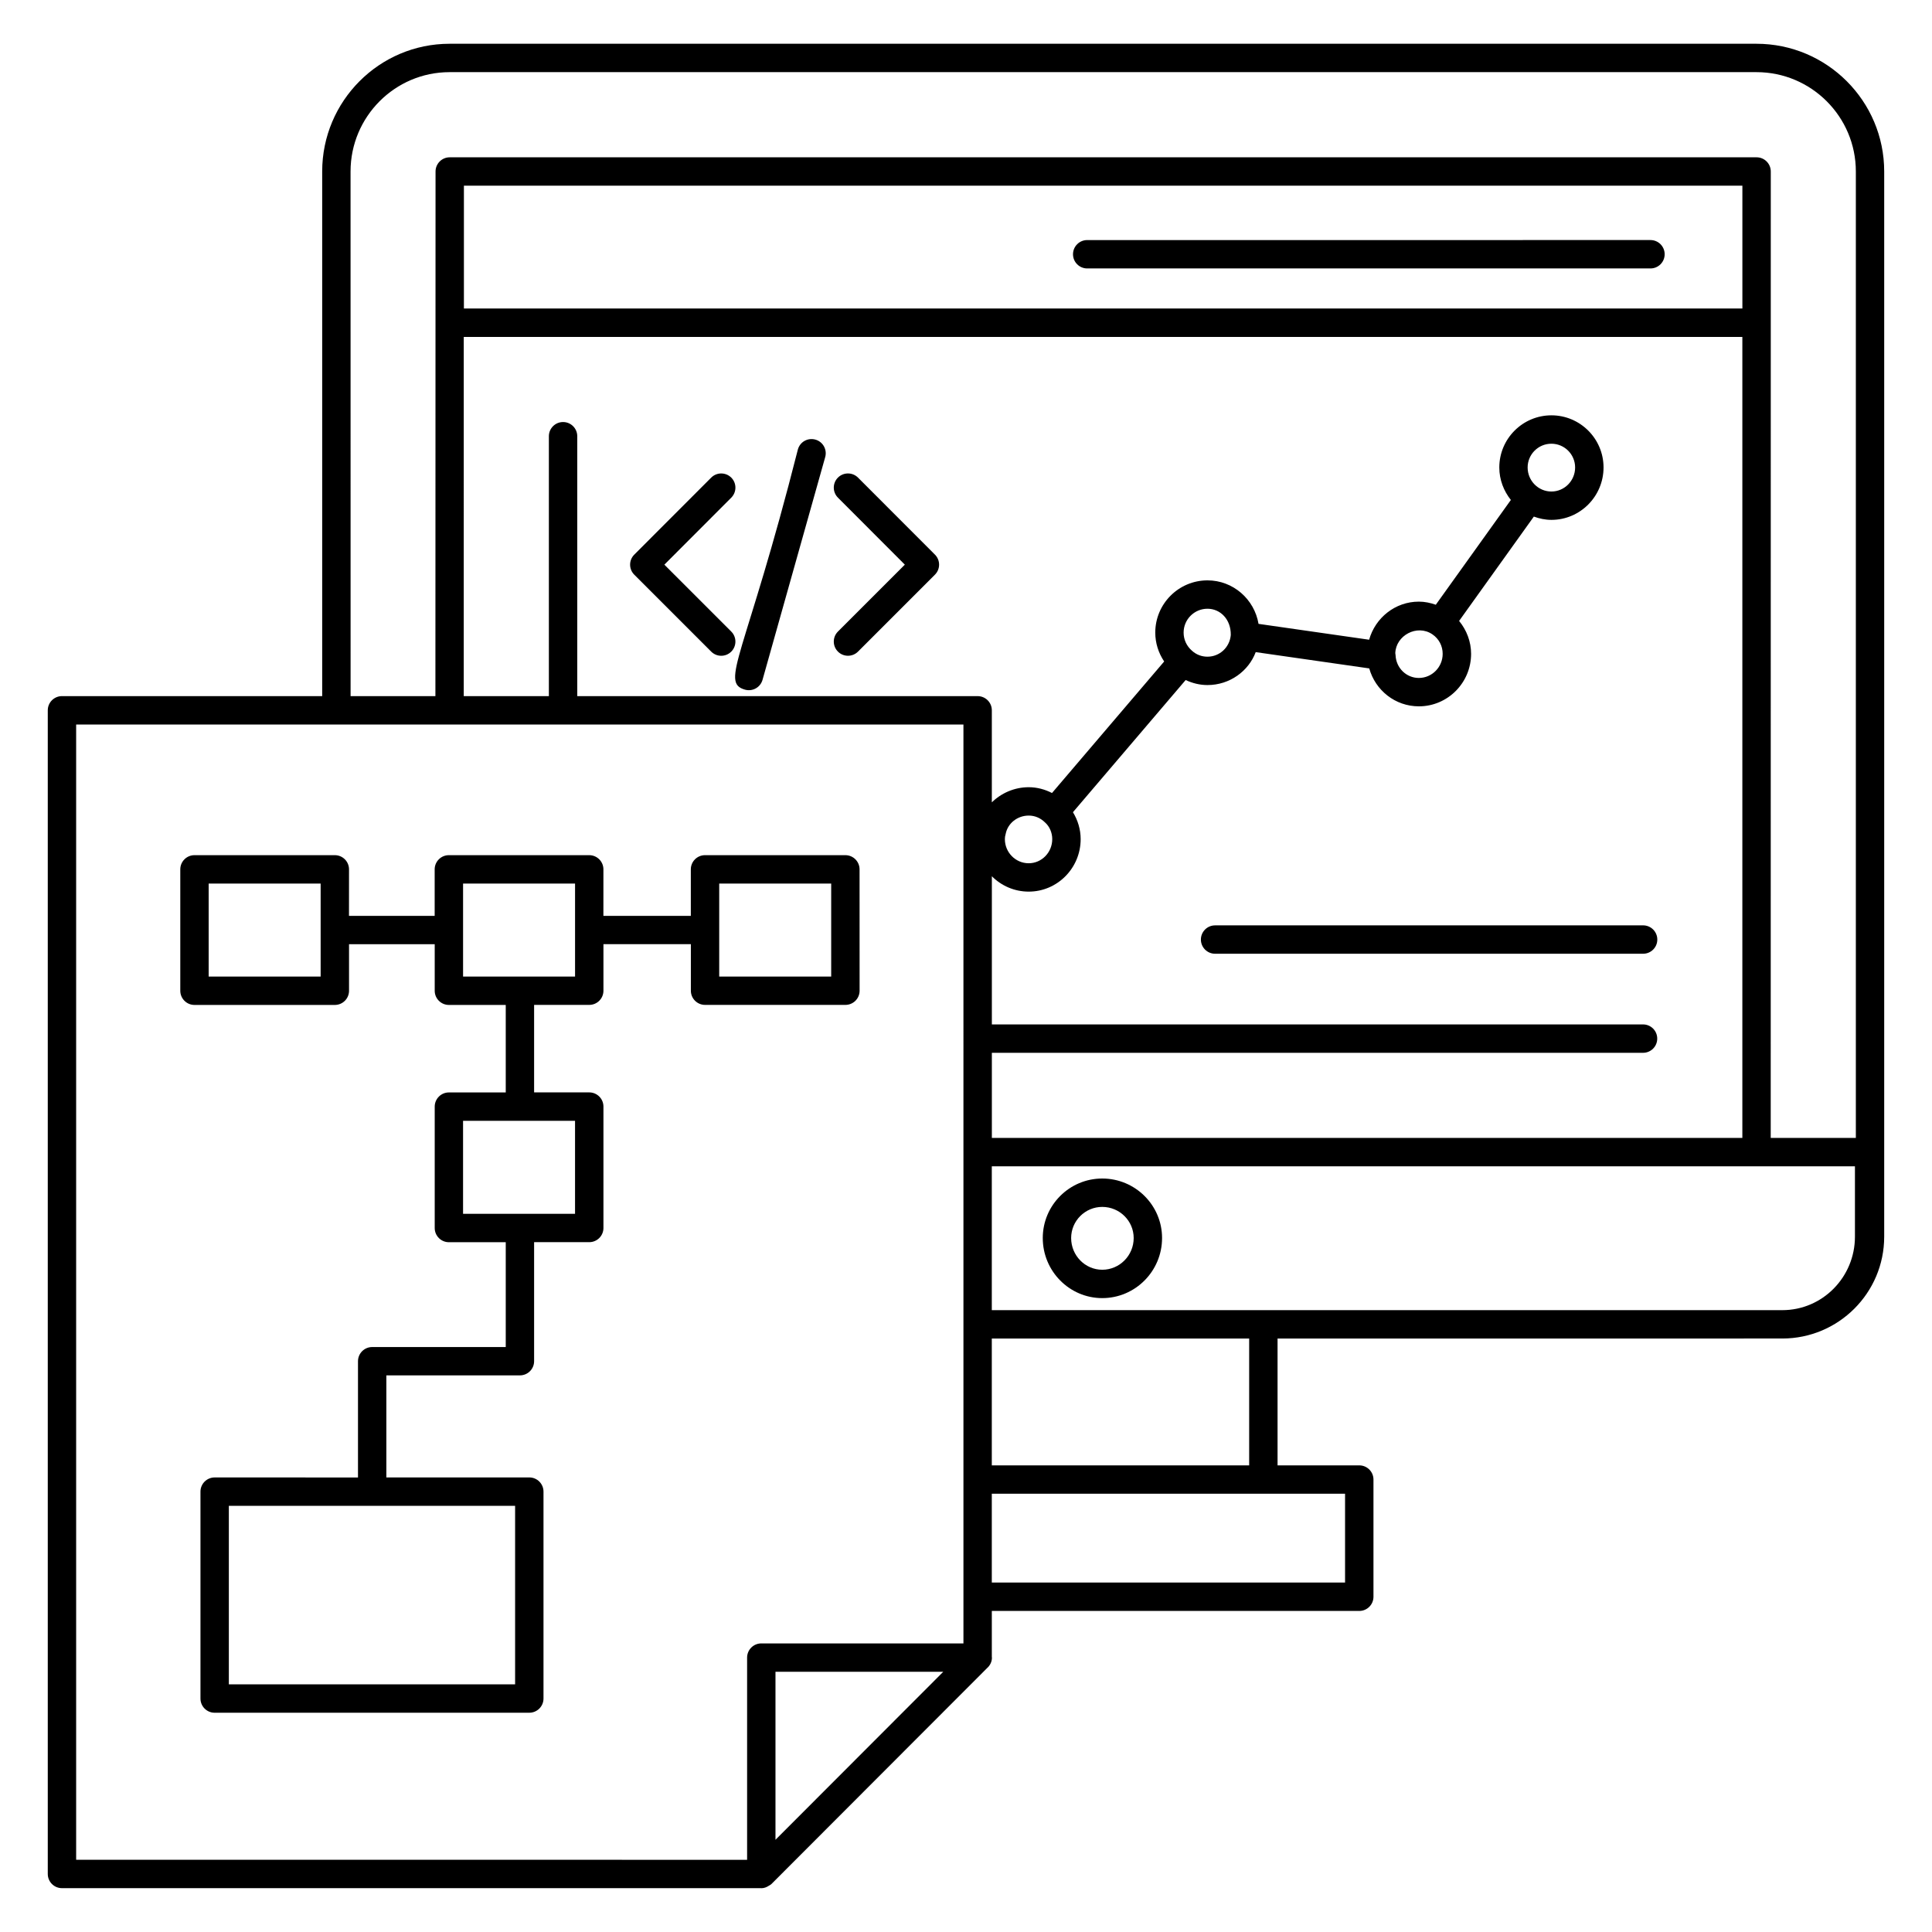 <?xml version="1.0" encoding="UTF-8"?>
<!-- Uploaded to: ICON Repo, www.svgrepo.com, Generator: ICON Repo Mixer Tools -->
<svg fill="#000000" width="800px" height="800px" version="1.1" viewBox="144 144 512 512" xmlns="http://www.w3.org/2000/svg">
 <g>
  <path d="m616.34 498.72c14.859 0 26.992-12.059 26.992-26.992v-282.29c0-18.66-15.18-33.84-33.84-33.84h-346.35c-18.617 0-33.758 15.18-33.758 33.84v139.04h-68.961c-2.078 0-3.762 1.68-3.762 3.762v308.38c0 2.078 1.68 3.762 3.762 3.762h185.26c0.027 0 0.047 0.016 0.074 0.016 0.758 0 1.422-0.277 2.012-0.664 0.23-0.145 0.48-0.258 0.676-0.453l57.133-57.207c0.781-0.688 1.297-1.668 1.297-2.793 0-0.051-0.027-0.094-0.031-0.145v-12.219h97.379c2.078 0 3.762-1.68 3.762-3.762v-31.055c0-2.078-1.68-3.762-3.762-3.762h-21.656v-33.613zm-379.44-309.28c0-14.512 11.77-26.32 26.238-26.32h346.36c14.512 0 26.32 11.809 26.32 26.32v256.12h-22.559c0-10.957 0.012-209.23 0.016-256.11 0-2.078-1.68-3.762-3.762-3.762h-346.33c-2.078 0-3.762 1.68-3.762 3.762v1.375-0.434c0 4.906-0.008 31.078-0.035 138.09h-22.477zm368.85 3.762v32.555l-338.81 0.004v-32.559zm-256.24 438.36v-44.527h44.469zm49.812-182.24v130.2h-53.57c-2.078 0-3.762 1.68-3.762 3.762v53.582l-177.81-0.004v-300.86h235.14zm3.758-120.84h-106.1v-68.875c0-2.078-1.68-3.762-3.762-3.762-2.078 0-3.762 1.68-3.762 3.762v68.875h-22.559l0.004-95.188h338.84v212.27h-198.89v-22.559h172.57c2.078 0 3.762-1.68 3.762-3.762 0-2.078-1.68-3.762-3.762-3.762l-172.57 0.004v-39.27c2.504 2.516 5.961 4.074 9.773 4.074 7.586 0 13.762-6.242 13.762-13.91 0-2.598-0.773-5.062-2.047-7.133l29.871-35.031c1.789 0.84 3.742 1.332 5.785 1.332 5.918 0 10.902-3.715 12.781-8.727l30.086 4.316c1.633 5.824 6.891 10.051 13.156 10.051 7.629 0 13.836-6.242 13.836-13.91 0-3.231-1.176-6.285-3.176-8.723l19.805-27.652c1.465 0.531 3.019 0.871 4.66 0.871 7.613 0 13.812-6.231 13.812-13.895 0-7.613-6.199-13.812-13.812-13.812s-13.812 6.199-13.812 13.812c0 3.269 1.176 6.238 3.062 8.617l-19.891 27.77c-1.449-0.508-2.949-0.824-4.484-0.824-6.289 0-11.551 4.289-13.184 10.094l-29.309-4.203c-1.102-6.527-6.731-11.527-13.531-11.527-7.629 0-13.836 6.207-13.836 13.836 0 2.812 0.863 5.43 2.359 7.66l-29.727 34.855c-1.883-0.965-3.969-1.535-6.172-1.535-3.805 0-7.281 1.57-9.773 4.008v-24.387c0.004-2.078-1.68-3.758-3.758-3.758zm7.219 37.898c0-0.516 0.062-0.816 0.188-1.27 0.004-0.012 0.008-0.016 0.012-0.027 0.004-0.008 0-0.016 0-0.027 0.012-0.043 0.016-0.07 0.027-0.117 0.559-2.781 3.121-4.801 6.086-4.801 1.609 0 3.098 0.598 4.348 1.836 1.191 1.051 1.895 2.699 1.895 4.406 0 3.523-2.797 6.391-6.242 6.391-3.477 0-6.312-2.867-6.312-6.391zm47.371-54.742c0-3.481 2.836-6.316 6.316-6.316 3.445 0 6.242 2.836 6.184 6.965-0.285 3.269-2.945 5.742-6.184 5.742-1.52 0-2.945-0.531-4.09-1.57-1.434-1.238-2.227-2.949-2.227-4.82zm56.098 5.441c0.148-4.648 5.742-7.746 9.832-4.973 1.734 1.188 2.723 3.074 2.723 5.168 0 3.523-2.836 6.391-6.316 6.391-3.32 0-6.027-2.648-6.168-6.027-0.012-0.184-0.035-0.375-0.07-0.559zm35.07-49.195c0-3.469 2.82-6.293 6.293-6.293 3.473 0 6.293 2.824 6.293 6.293 0 3.516-2.82 6.375-6.293 6.375-3.473-0.004-6.293-2.863-6.293-6.375zm-142 230.84h68.203v33.613h-68.203zm93.617 41.133v23.535h-93.617v-23.535h93.617zm-93.617-48.652v-38.121h228.74v18.648c0 10.707-8.582 19.473-19.246 19.473h-209.5z"/>
  <path d="m432.12 215.14h149.27c2.078 0 3.762-1.68 3.762-3.762 0-2.078-1.68-3.762-3.762-3.762l-149.27 0.004c-2.078 0-3.762 1.68-3.762 3.762 0.004 2.078 1.684 3.758 3.762 3.758z"/>
  <path d="m337.79 311.37-17.727-17.727 17.727-17.754c1.469-1.473 1.469-3.852 0-5.32-1.469-1.461-3.848-1.465-5.316 0.004l-20.387 20.41c-1.469 1.469-1.469 3.848 0 5.316l20.387 20.387c1.469 1.469 3.848 1.469 5.316 0s1.469-3.848 0-5.316z"/>
  <path d="m371.38 270.57c-1.469-1.469-3.848-1.465-5.316-0.004-1.469 1.469-1.469 3.848 0 5.32l17.727 17.754-17.727 17.727c-1.469 1.469-1.469 3.848 0 5.316s3.848 1.469 5.316 0l20.387-20.387c1.469-1.469 1.469-3.848 0-5.316z"/>
  <path d="m360.09 260.5c-2.043-0.555-4.074 0.598-4.641 2.602-13.875 54.699-20.777 61.766-14.012 63.668 2.016 0.559 4.078-0.613 4.641-2.602l16.609-59.027c0.562-2.004-0.598-4.082-2.598-4.641z"/>
  <path d="m462.25 392.99c0 2.078 1.68 3.762 3.762 3.762h113.43c2.078 0 3.762-1.68 3.762-3.762 0-2.078-1.68-3.762-3.762-3.762l-113.43 0.004c-2.078 0-3.762 1.68-3.762 3.758z"/>
  <path d="m195.54 410.32h37.195c2.078 0 3.762-1.68 3.762-3.762v-12.328h22.707v12.328c0 2.078 1.68 3.762 3.762 3.762h15.062v23.188h-15.062c-2.078 0-3.762 1.68-3.762 3.762v32.168c0 2.078 1.68 3.762 3.762 3.762h15.062v27.781h-35.395c-2.078 0-3.762 1.68-3.762 3.762v30.805l-37.984-0.008c-2.078 0-3.762 1.68-3.762 3.762v54.832c0 2.078 1.68 3.762 3.762 3.762l83.383-0.004c2.078 0 3.762-1.68 3.762-3.762v-54.832c0-2.078-1.68-3.762-3.762-3.762h-37.883v-27.047h35.395c2.078 0 3.762-1.68 3.762-3.762v-31.539h14.613c2.078 0 3.762-1.68 3.762-3.762v-32.168c0-2.078-1.68-3.762-3.762-3.762h-14.613v-23.188h14.613c2.078 0 3.762-1.68 3.762-3.762v-12.328h23.168v12.328c0 2.078 1.68 3.762 3.762 3.762h37.195c2.078 0 3.762-1.68 3.762-3.762l-0.012-32.156c0-2.078-1.68-3.762-3.762-3.762h-37.195c-2.078 0-3.762 1.68-3.762 3.762v12.32h-23.168l0.004-12.32c0-2.078-1.68-3.762-3.762-3.762h-37.195c-2.078 0-3.762 1.68-3.762 3.762v12.32h-22.707l0.008-12.32c0-2.078-1.68-3.762-3.762-3.762h-37.191c-2.078 0-3.762 1.68-3.762 3.762v32.172c0 2.074 1.684 3.758 3.762 3.758zm84.969 132.74v47.312h-75.863v-47.312h75.863zm54.09-164.91h29.676v24.652h-29.676zm-38.207 62.879v24.648h-29.676v-24.648h29.676zm-29.672-62.879h29.676v24.652h-29.676zm-67.422 0h29.676v24.652h-29.676z"/>
  <path d="m436.11 456.32c-8.695 0-15.766 7.07-15.766 15.766 0 8.781 7.07 15.926 15.766 15.926 8.738 0 15.848-7.144 15.848-15.926 0-8.691-7.109-15.766-15.848-15.766zm0 24.176c-4.547 0-8.246-3.769-8.246-8.406 0-4.547 3.699-8.246 8.246-8.246 4.59 0 8.328 3.699 8.328 8.246 0 4.637-3.738 8.406-8.328 8.406z"/>
 </g>
</svg>
